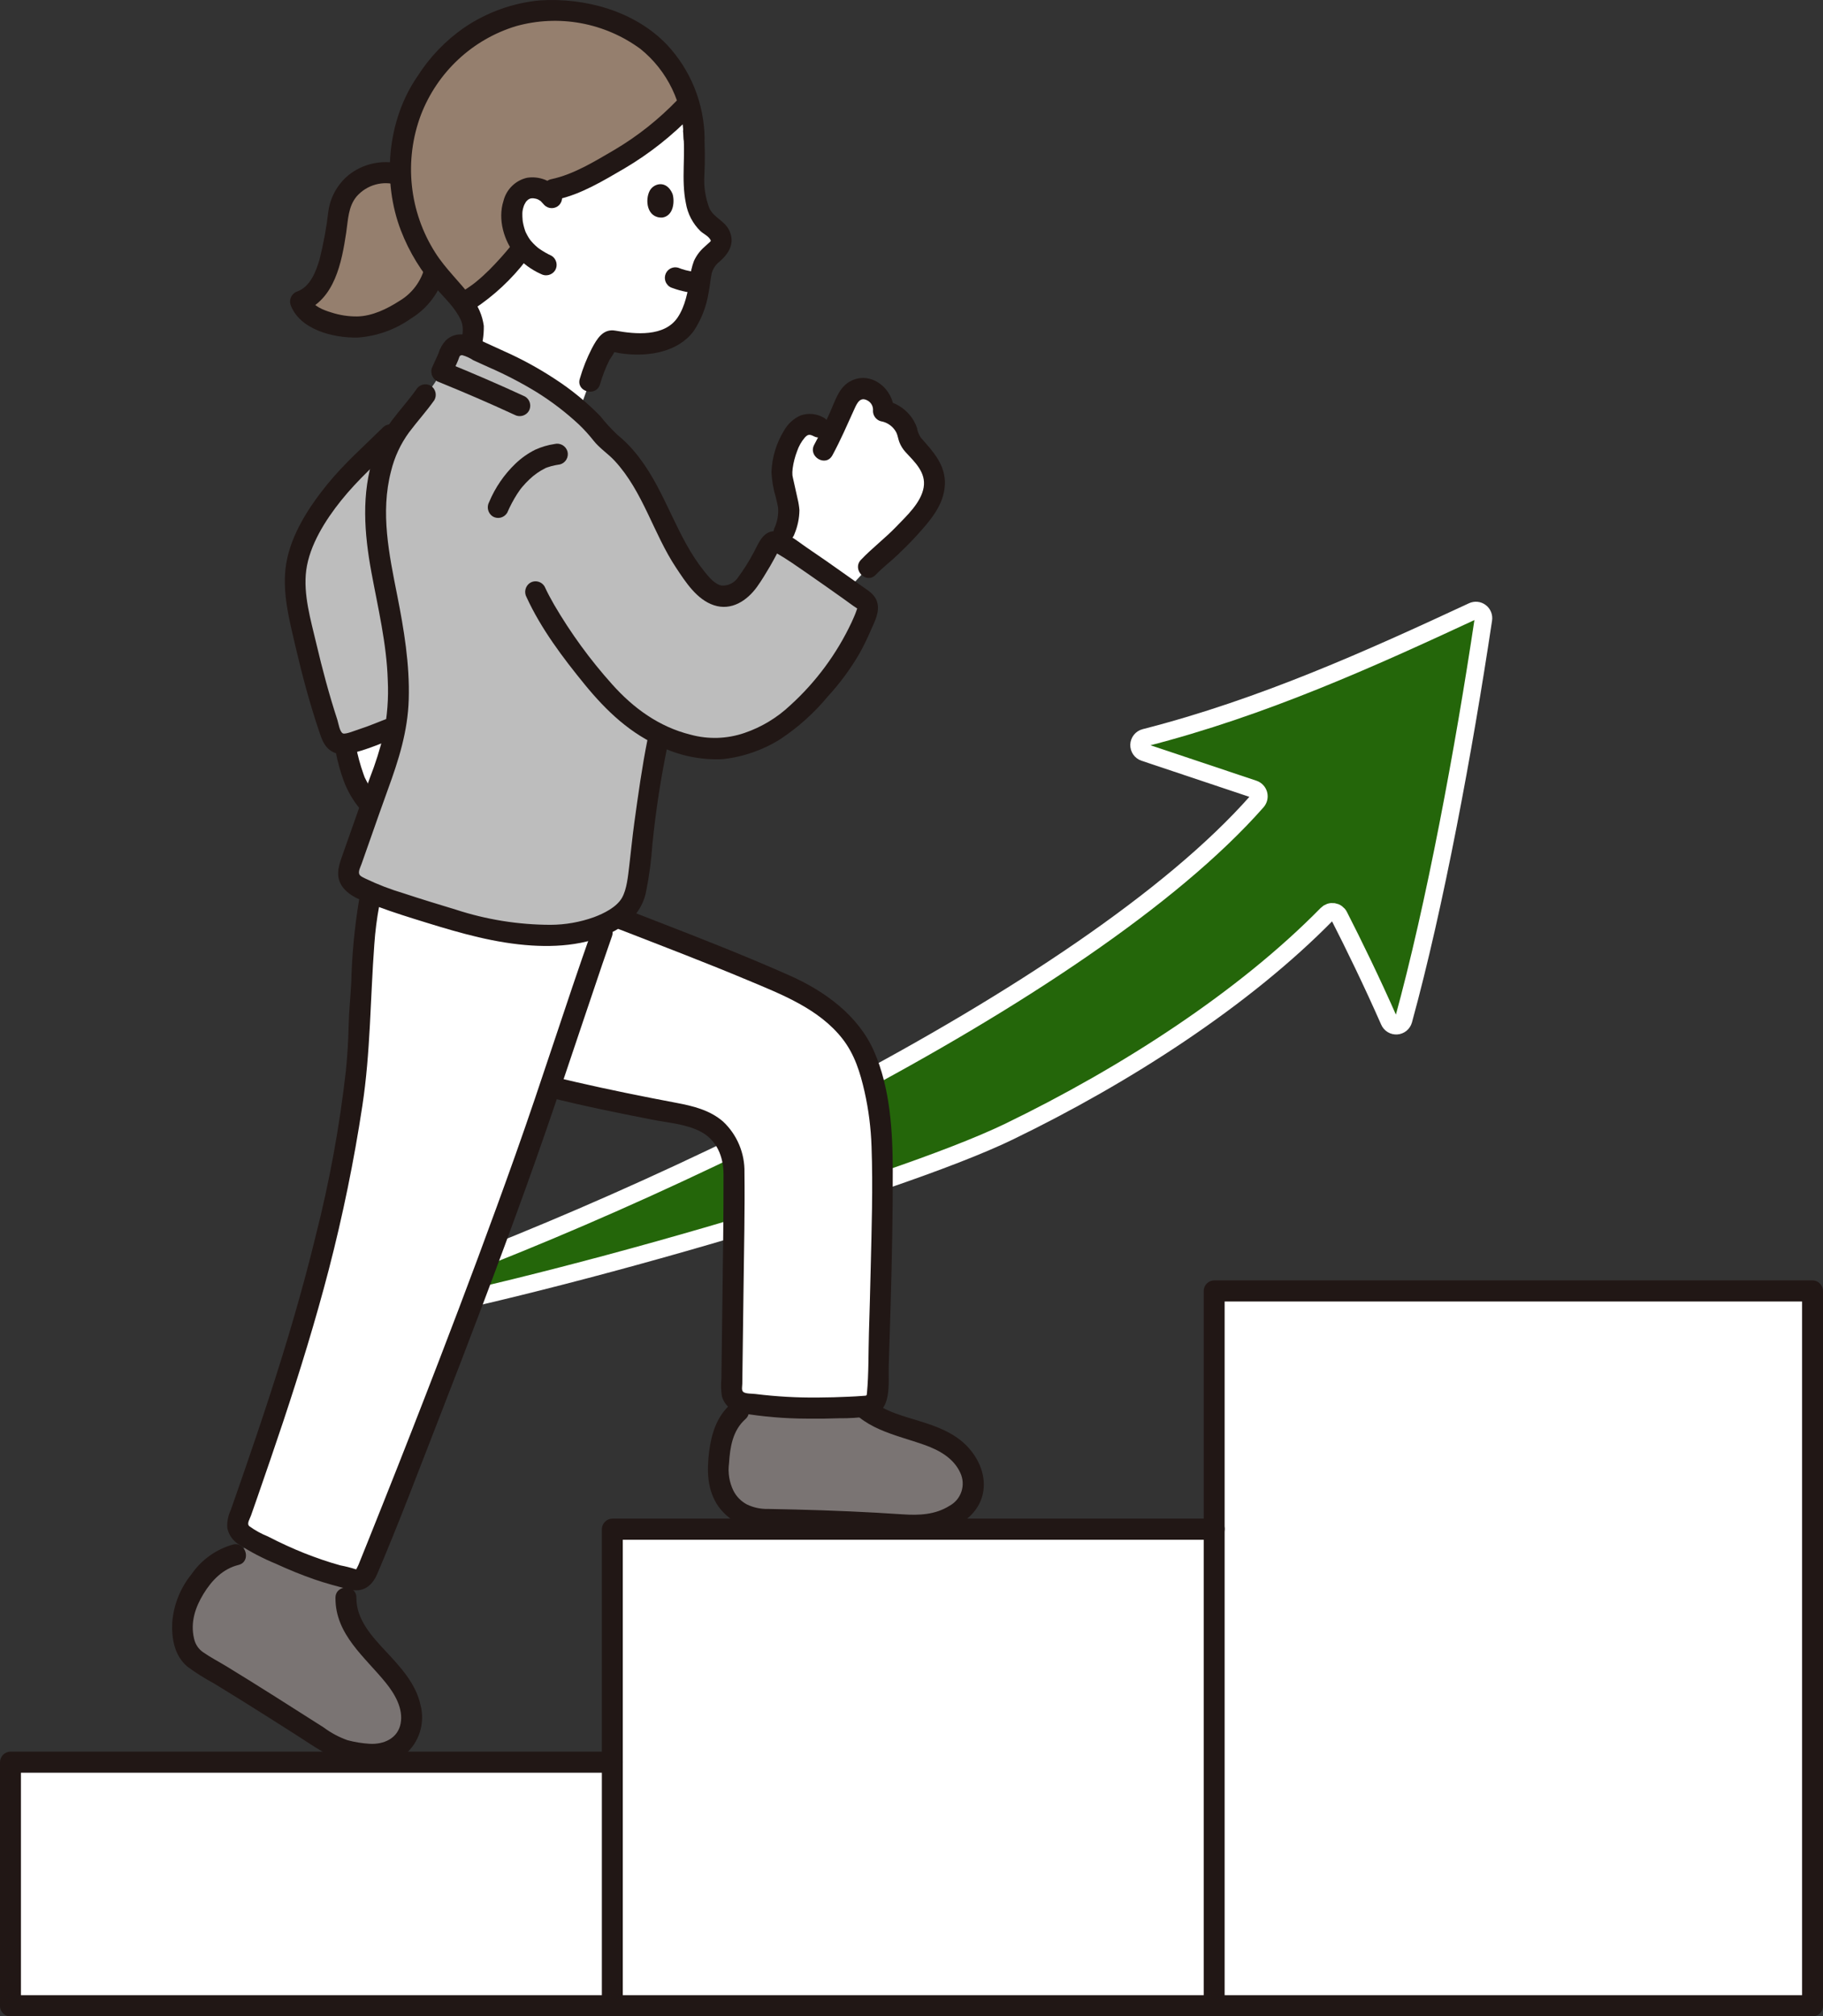 <svg width="104" height="115" viewBox="0 0 104 115" fill="none" xmlns="http://www.w3.org/2000/svg">
<rect x="0" y="0" width="104" height="115" fill="#333333" stroke="none"/>
<g clip-path="url(#clip0_13_343)">
<path d="M21.991 41.672C21.261 41.987 20.504 42.237 19.731 42.42C19.715 42.424 19.698 42.426 19.682 42.426C19.799 43.164 19.994 43.887 20.265 44.582C20.486 45.083 20.794 45.541 21.173 45.933C21.181 45.908 21.191 45.88 21.2 45.853C21.819 44.078 22.335 42.942 22.578 41.454C22.406 41.507 22.211 41.584 21.991 41.672Z" fill="white"/>
<path d="M25.195 15.902C25.158 15.86 25.122 15.818 25.088 15.777C23.891 14.354 23.129 12.611 22.895 10.759C22.831 10.199 22.818 9.634 22.858 9.072C22.956 7.425 23.507 5.837 24.45 4.489C25.266 3.381 25.693 2.819 26.73 2.129C28.163 1.21 29.594 0.673 30.912 0.617C32.37 0.524 33.829 0.769 35.179 1.332C36.013 1.656 36.776 2.144 37.422 2.767C38.068 3.39 38.586 4.137 38.945 4.963C39.382 5.861 39.606 6.85 39.6 7.851C39.641 8.373 39.637 8.897 39.589 9.418C39.573 10.616 39.546 12.28 40.606 12.918C40.82 13.037 40.99 13.224 41.088 13.45C41.322 14.057 40.802 14.303 40.472 14.632C40.264 14.845 40.111 15.105 40.026 15.39C39.965 15.969 39.86 16.542 39.712 17.105C39.615 17.502 39.468 17.884 39.276 18.244C39.002 18.768 38.537 19.165 37.979 19.35C37.03 19.654 36.016 19.691 35.047 19.455C34.955 19.427 34.856 19.433 34.769 19.472C34.681 19.512 34.611 19.582 34.571 19.67C34.337 20.042 34.134 20.433 33.963 20.839C33.847 21.114 33.652 21.758 33.652 21.758C33.652 21.758 33.34 22.615 33.049 23.421C32.027 22.542 30.91 21.782 29.72 21.154C28.647 20.618 27.802 20.259 26.831 19.807C26.928 19.437 26.988 19.058 27.01 18.677C26.96 17.693 25.866 16.675 25.195 15.902Z" fill="white"/>
<path d="M50.756 31.252L50.558 31.44C50.195 31.719 49.854 32.026 49.538 32.357C49.538 32.357 49.055 32.88 48.384 33.606C47.119 32.71 45.21 31.358 44.498 30.971L44.746 30.302L44.915 29.8C45.024 29.476 45.042 29.127 44.968 28.793L44.651 27.369C44.502 26.875 44.761 25.771 45.084 25.143C45.532 24.274 46.168 23.671 47.381 24.874C47.706 24.208 47.975 23.569 48.352 22.75C48.407 22.628 48.486 22.518 48.584 22.427C48.682 22.336 48.797 22.267 48.923 22.222C49.048 22.177 49.181 22.159 49.314 22.168C49.447 22.176 49.577 22.212 49.696 22.273C49.919 22.37 50.106 22.535 50.233 22.744C50.359 22.954 50.417 23.197 50.4 23.442C50.733 23.502 51.042 23.657 51.289 23.891C51.536 24.124 51.711 24.424 51.791 24.756C51.838 25.033 51.981 25.285 52.195 25.466C53.428 26.65 53.73 27.838 52.636 29.219C52.062 29.944 51.433 30.624 50.756 31.252Z" fill="white"/>
<path d="M27.236 100.506H0.597V114.397H103.403V73.628H69.267V87.218H34.932V100.506H27.236Z" fill="white"/>
<path d="M35.529 114.397V100.506C35.529 99.73 34.335 99.729 34.335 100.506V114.397C34.335 115.173 35.529 115.174 35.529 114.397Z" fill="#211715"/>
<path d="M103.403 113.795H0.597C-0.171 113.795 -0.172 115 0.597 115H103.403C104.172 115 104.173 113.795 103.403 113.795Z" fill="#211715"/>
<path d="M69.864 114.398V87.218C69.864 86.442 68.67 86.441 68.67 87.218V114.398C68.67 115.173 69.864 115.174 69.864 114.398Z" fill="#211715"/>
<path d="M1.194 114.397V100.506L0.597 101.108H34.932C35.09 101.106 35.24 101.042 35.352 100.929C35.463 100.817 35.527 100.665 35.529 100.506V87.218L34.932 87.82H69.267C69.425 87.818 69.575 87.754 69.687 87.641C69.798 87.528 69.862 87.377 69.864 87.218V73.628L69.267 74.231H103.403L102.806 73.628V114.397C102.806 115.173 104 115.174 104 114.397V73.628C103.998 73.469 103.934 73.317 103.823 73.205C103.711 73.092 103.561 73.028 103.403 73.026H69.267C69.109 73.028 68.959 73.092 68.847 73.205C68.736 73.317 68.672 73.469 68.67 73.628V87.218L69.267 86.615H34.932C34.774 86.617 34.624 86.681 34.512 86.794C34.401 86.907 34.337 87.058 34.335 87.218V100.506L34.932 99.903H0.597C0.439 99.906 0.289 99.97 0.177 100.082C0.066 100.195 0.002 100.347 0 100.506L0 114.397C0 115.173 1.194 115.174 1.194 114.397Z" fill="#211715"/>
<path d="M84.016 34.86C78.269 37.531 72.064 40.348 65.311 42.073C65.219 42.096 65.138 42.148 65.079 42.222C65.019 42.296 64.985 42.387 64.981 42.482C64.978 42.576 65.005 42.67 65.059 42.748C65.112 42.826 65.19 42.884 65.279 42.914L71.521 45.003C71.59 45.026 71.652 45.066 71.701 45.119C71.751 45.172 71.786 45.237 71.805 45.307C71.823 45.378 71.824 45.452 71.807 45.523C71.79 45.594 71.756 45.659 71.708 45.714C61.933 56.805 35.75 69.233 19.671 74.634C19.567 74.669 19.48 74.742 19.428 74.839C19.375 74.935 19.36 75.048 19.387 75.155C19.413 75.262 19.479 75.356 19.57 75.416C19.661 75.477 19.772 75.5 19.88 75.482C30.614 73.65 51.091 67.672 57.535 64.555C64.25 61.307 70.987 56.94 75.7 52.135C75.748 52.085 75.807 52.048 75.871 52.026C75.936 52.003 76.006 51.997 76.073 52.007C76.141 52.017 76.206 52.043 76.261 52.084C76.317 52.124 76.363 52.177 76.394 52.238C77.215 53.844 78.266 55.999 79.253 58.24C79.289 58.322 79.349 58.392 79.426 58.439C79.502 58.486 79.591 58.507 79.681 58.501C79.77 58.495 79.855 58.461 79.925 58.404C79.994 58.346 80.044 58.269 80.068 58.182C81.862 51.654 83.513 42.755 84.626 35.321C84.638 35.243 84.628 35.163 84.598 35.09C84.569 35.017 84.52 34.954 84.457 34.907C84.395 34.86 84.321 34.83 84.243 34.822C84.166 34.814 84.087 34.827 84.016 34.86Z" fill="#24660A" stroke="#fff" />
<path d="M27.803 1.513C28.766 0.997 29.825 0.692 30.912 0.618C32.37 0.525 33.829 0.77 35.179 1.333C36.013 1.657 36.776 2.145 37.422 2.768C38.068 3.391 38.586 4.138 38.944 4.964C39.08 5.263 39.199 5.57 39.303 5.882L39.086 6.107C38.043 7.169 36.884 8.108 35.63 8.905C34.963 9.302 32.781 10.57 31.608 10.8L31.075 10.905C30.979 10.846 30.876 10.8 30.768 10.768C30.61 10.713 30.441 10.694 30.275 10.713C30.108 10.732 29.948 10.787 29.806 10.876C29.608 11.04 29.451 11.248 29.347 11.483C29.242 11.718 29.193 11.974 29.203 12.232C29.187 12.917 29.41 13.586 29.834 14.121C29.08 15.053 28.012 16.33 26.728 17.104L26.42 17.322C26.003 16.753 25.456 16.218 25.087 15.775C24.995 15.664 24.898 15.543 24.801 15.414C24.755 15.668 24.672 15.914 24.555 16.144C24.111 16.91 23.457 17.529 22.67 17.927C21.884 18.337 21.109 18.682 20.201 18.649C19.484 18.627 17.486 18.313 17.141 17.194C18.861 16.569 19.053 13.815 19.343 11.964C19.514 10.855 20.835 9.402 22.838 9.978C22.829 9.676 22.836 9.373 22.857 9.072C22.955 7.424 23.506 5.837 24.45 4.489C25.266 3.381 25.693 2.819 26.73 2.129C27.077 1.905 27.435 1.7 27.803 1.513Z" fill="#957F6E"/>
<path d="M22.997 9.393C22.499 9.242 21.974 9.207 21.461 9.29C20.948 9.373 20.46 9.572 20.034 9.873C19.686 10.125 19.393 10.446 19.17 10.815C18.947 11.184 18.8 11.595 18.737 12.022C18.63 12.954 18.461 13.878 18.232 14.787C18.034 15.476 17.707 16.334 16.984 16.614C16.832 16.658 16.704 16.76 16.626 16.899C16.548 17.037 16.526 17.201 16.566 17.355C17.069 18.805 19.026 19.283 20.394 19.253C21.486 19.18 22.537 18.806 23.434 18.174C24.391 17.594 25.088 16.663 25.378 15.575C25.544 14.819 24.393 14.496 24.227 15.254C24.122 15.653 23.941 16.028 23.692 16.356C23.444 16.684 23.134 16.959 22.781 17.167C22.085 17.617 21.234 18.03 20.392 18.048C19.885 18.055 19.38 17.977 18.897 17.82C18.48 17.694 17.867 17.47 17.715 17.035L17.298 17.776C19.091 17.083 19.493 14.977 19.75 13.271C19.859 12.544 19.861 11.781 20.347 11.202C20.631 10.878 21.003 10.644 21.416 10.529C21.829 10.414 22.267 10.423 22.676 10.555C23.42 10.753 23.737 9.591 22.994 9.393H22.997Z" fill="#211715"/>
<path d="M31.899 10.845C31.681 10.576 31.397 10.37 31.075 10.246C30.753 10.123 30.405 10.086 30.065 10.14C29.742 10.213 29.446 10.376 29.209 10.608C28.972 10.841 28.803 11.136 28.722 11.46C28.385 12.514 28.75 13.757 29.438 14.582C29.831 15.029 30.316 15.385 30.858 15.627C30.996 15.703 31.157 15.723 31.309 15.682C31.461 15.642 31.592 15.545 31.675 15.41C31.754 15.272 31.776 15.108 31.735 14.954C31.695 14.8 31.597 14.667 31.461 14.586C31.222 14.476 30.993 14.345 30.776 14.194C30.745 14.172 30.714 14.15 30.683 14.127C30.729 14.163 30.725 14.159 30.671 14.115C30.629 14.079 30.587 14.043 30.546 14.005C30.465 13.931 30.389 13.852 30.318 13.77C30.294 13.743 30.271 13.715 30.249 13.687C30.287 13.739 30.286 13.736 30.245 13.681C30.215 13.637 30.185 13.593 30.155 13.548C30.098 13.457 30.051 13.361 30.002 13.266C29.973 13.202 29.972 13.201 29.997 13.262C29.983 13.228 29.971 13.194 29.958 13.159C29.94 13.108 29.923 13.055 29.908 13.002C29.874 12.884 29.846 12.764 29.826 12.643C29.819 12.6 29.819 12.605 29.826 12.659C29.821 12.619 29.817 12.579 29.814 12.54C29.808 12.48 29.804 12.419 29.802 12.357C29.8 12.297 29.798 12.234 29.8 12.173C29.8 12.132 29.803 12.091 29.807 12.052C29.799 12.099 29.799 12.101 29.807 12.057C29.827 11.921 29.864 11.788 29.917 11.661C29.88 11.742 29.966 11.576 29.965 11.578C29.985 11.542 30.007 11.508 30.031 11.474C30.004 11.508 30.004 11.508 30.031 11.478C30.049 11.457 30.187 11.342 30.107 11.397C30.124 11.385 30.262 11.321 30.212 11.338C30.304 11.305 30.403 11.298 30.498 11.321C30.614 11.334 30.724 11.38 30.817 11.453C30.912 11.513 30.817 11.434 30.886 11.513C30.942 11.573 31.001 11.634 31.055 11.697C31.167 11.809 31.319 11.871 31.477 11.871C31.635 11.871 31.787 11.809 31.899 11.697C32.008 11.582 32.069 11.43 32.069 11.271C32.069 11.112 32.008 10.959 31.899 10.845L31.899 10.845Z" fill="#211715"/>
<path d="M38.363 11.048C38.491 11.424 38.462 12.303 37.786 12.409C36.888 12.444 36.79 11.386 37.068 10.875C37.296 10.455 38.015 10.252 38.363 11.048Z" fill="#211715"/>
<path d="M38.965 7.475C39.13 8.845 38.849 10.224 39.128 11.587C39.23 12.196 39.523 12.756 39.964 13.185C40.159 13.359 40.413 13.458 40.538 13.691C40.559 13.729 40.532 13.817 40.568 13.702C40.557 13.734 40.538 13.762 40.514 13.786C40.404 13.887 40.294 13.988 40.182 14.088C39.931 14.307 39.729 14.578 39.589 14.882C39.471 15.199 39.396 15.53 39.367 15.867C39.242 16.625 39.092 17.469 38.654 18.114C37.902 19.221 36.245 19.066 35.112 18.859C34.399 18.728 34.051 19.334 33.765 19.871C33.481 20.424 33.251 21.002 33.078 21.599C32.851 22.342 34.004 22.66 34.23 21.92C34.367 21.439 34.548 20.973 34.772 20.527C34.804 20.467 35.098 20.062 35.077 19.996L35.083 19.986C35.125 19.917 35.06 19.934 34.891 20.039C34.952 20.06 35.016 20.078 35.08 20.091C35.269 20.134 35.462 20.166 35.656 20.185C37.047 20.341 38.693 20.07 39.575 18.88C40.008 18.227 40.297 17.488 40.421 16.713C40.5 16.338 40.523 15.949 40.605 15.576C40.681 15.31 40.842 15.076 41.062 14.91C41.595 14.437 41.938 13.87 41.606 13.149C41.35 12.594 40.734 12.426 40.473 11.887C40.24 11.282 40.141 10.633 40.184 9.985C40.225 9.149 40.218 8.311 40.161 7.476C40.157 7.318 40.092 7.167 39.981 7.055C39.87 6.943 39.721 6.878 39.564 6.873C39.406 6.874 39.255 6.938 39.143 7.051C39.031 7.164 38.968 7.316 38.967 7.476L38.965 7.475Z" fill="#211715"/>
<path d="M40.197 7.891C40.171 5.9 39.403 3.992 38.045 2.546C36.211 0.63 33.38 -0.144 30.799 0.022C29.257 0.166 27.775 0.699 26.49 1.571C25.417 2.313 24.503 3.266 23.803 4.372C22.086 6.87 21.793 10.348 22.874 13.154C23.35 14.387 24.046 15.522 24.928 16.502C25.408 17.038 25.962 17.563 26.277 18.226C26.525 18.749 26.351 19.313 26.204 19.846C25.997 20.594 27.149 20.913 27.355 20.166C27.526 19.657 27.609 19.122 27.6 18.585C27.519 17.99 27.275 17.429 26.896 16.966C26.236 16.079 25.418 15.341 24.825 14.4C24.092 13.247 23.637 11.937 23.496 10.575C23.354 9.213 23.531 7.837 24.011 6.556C24.475 5.35 25.205 4.268 26.146 3.39C27.087 2.512 28.215 1.863 29.442 1.491C30.646 1.155 31.91 1.097 33.139 1.323C34.368 1.549 35.531 2.051 36.541 2.794C37.3 3.407 37.914 4.182 38.34 5.063C38.765 5.945 38.992 6.91 39.003 7.891C39.016 8.665 40.21 8.668 40.197 7.891Z" fill="#211715"/>
<path d="M39.891 15.524C39.728 15.511 39.566 15.494 39.404 15.474L39.563 15.495C39.262 15.458 38.967 15.382 38.685 15.267C38.608 15.246 38.528 15.24 38.449 15.25C38.37 15.261 38.294 15.287 38.225 15.327C38.157 15.367 38.098 15.42 38.051 15.483C38.003 15.546 37.969 15.618 37.949 15.695C37.929 15.771 37.924 15.851 37.935 15.929C37.945 16.008 37.971 16.083 38.011 16.152L38.104 16.274C38.177 16.347 38.268 16.401 38.368 16.428C38.856 16.609 39.37 16.711 39.891 16.73C40.049 16.729 40.201 16.666 40.313 16.553C40.425 16.44 40.487 16.287 40.487 16.127C40.487 15.967 40.425 15.814 40.313 15.701C40.197 15.594 40.047 15.531 39.891 15.525L39.891 15.524Z" fill="#211715"/>
<path d="M29.172 13.992C28.776 14.48 28.357 14.947 27.914 15.392C27.678 15.626 27.433 15.851 27.176 16.061C27.145 16.087 27.113 16.112 27.081 16.138C27.026 16.183 27.158 16.08 27.068 16.148C27.003 16.197 26.938 16.246 26.872 16.293C26.728 16.396 26.58 16.494 26.428 16.586C26.291 16.666 26.192 16.799 26.152 16.953C26.112 17.108 26.134 17.272 26.214 17.41C26.294 17.548 26.425 17.648 26.578 17.689C26.731 17.729 26.894 17.707 27.031 17.626C28.173 16.873 29.182 15.933 30.017 14.844C30.125 14.729 30.186 14.576 30.186 14.418C30.186 14.259 30.125 14.106 30.017 13.992C29.904 13.88 29.752 13.818 29.594 13.818C29.436 13.818 29.285 13.88 29.172 13.992Z" fill="#211715"/>
<path d="M38.664 5.681C37.59 6.802 36.369 7.77 35.035 8.558C33.924 9.205 32.72 9.952 31.451 10.219C30.698 10.377 31.017 11.539 31.768 11.381C33.133 11.095 34.442 10.294 35.638 9.598C37.06 8.758 38.362 7.727 39.509 6.533C40.046 5.978 39.203 5.125 38.664 5.681Z" fill="#211715"/>
<path d="M21.223 25.817C22.491 24.603 23.813 23.377 24.995 21.545C25.266 21.108 25.485 20.641 25.649 20.154C25.682 20.055 25.736 19.965 25.806 19.889C25.876 19.813 25.961 19.753 26.056 19.712C26.15 19.672 26.253 19.652 26.355 19.654C26.458 19.656 26.56 19.68 26.653 19.724C27.701 20.218 28.596 20.532 29.734 21.101C31.109 21.789 33.343 23.435 34.254 24.667L34.549 25.065C34.825 25.231 35.079 25.432 35.304 25.664C35.936 26.329 36.479 27.075 36.919 27.882C37.752 29.331 38.012 30.348 38.836 31.699C39.484 32.679 40.264 33.94 41.188 34.003C42.304 34.078 42.77 33.002 43.315 32.153C43.587 31.731 43.766 31.323 43.951 31.032C44.006 30.959 44.086 30.909 44.175 30.891C44.264 30.874 44.357 30.891 44.434 30.939C45.287 31.376 48.36 33.599 49.301 34.255C49.395 34.345 49.459 34.461 49.484 34.589C49.51 34.716 49.495 34.848 49.444 34.968C48.566 37.177 47.836 38.315 45.611 40.551C44.365 41.804 42.131 42.92 40.306 42.683C39.369 42.571 38.457 42.305 37.606 41.895C37.145 44.1 37.039 45.131 36.641 47.948C36.573 48.86 36.456 49.767 36.289 50.666C36.072 51.6 35.825 52.041 34.521 52.686C32.135 53.864 28.528 53.288 25.733 52.428C23.544 51.753 21.543 51.159 20.473 50.593C20.344 50.536 20.227 50.453 20.13 50.351C20.032 50.248 19.956 50.127 19.905 49.995C19.861 49.743 19.896 49.483 20.004 49.252C20.465 47.93 20.74 47.175 21.201 45.853C21.819 44.078 22.335 42.942 22.578 41.455C21.961 41.647 21.053 42.129 19.731 42.421C19.563 42.457 19.388 42.429 19.239 42.343C19.09 42.258 18.976 42.12 18.921 41.956C18.144 39.661 17.521 37.316 17.055 34.937C16.773 33.45 16.688 32.38 17.317 30.952C18.339 28.631 19.744 27.233 21.223 25.817Z" fill="#BDBDBD"/>
<path d="M53.682 86.764C53.801 86.724 53.92 86.679 54.036 86.629C54.364 86.507 54.66 86.315 54.906 86.065C55.152 85.815 55.34 85.514 55.458 85.183C55.766 84.149 55.087 83.038 54.192 82.445C53.297 81.853 52.219 81.632 51.202 81.294C50.472 81.079 49.795 80.713 49.215 80.218C47.081 80.385 44.937 80.335 42.813 80.069C41.177 80.813 41.038 82.371 40.967 83.939C40.971 84.459 41.111 84.97 41.375 85.418C41.614 85.811 41.953 86.134 42.355 86.352C42.759 86.571 43.212 86.677 43.669 86.662C46.727 86.716 49.331 86.816 51.994 87.008C52.567 87.04 53.141 86.957 53.682 86.764Z" fill="#7A7473"/>
<path d="M21.089 100.059C21.405 100.09 21.725 100.056 22.028 99.959C22.331 99.862 22.611 99.704 22.852 99.496C23.647 98.742 23.62 97.593 23.131 96.609C22.642 95.625 21.802 94.875 21.077 94.052C20.352 93.23 19.701 92.229 19.733 91.13C19.733 91.13 19.748 90.652 19.769 89.995C18.193 89.595 16.665 89.018 15.216 88.274C14.918 88.13 14.646 88.014 14.355 87.876C14.079 88.172 13.774 88.439 13.446 88.675C12.165 88.966 11.306 90.082 10.72 91.286C10.52 91.692 10.416 92.14 10.418 92.593C10.384 93.569 10.548 94.322 11.382 94.818C14.023 96.387 16.354 97.906 18.882 99.501C19.483 99.881 20.163 99.945 20.866 100.039C20.94 100.048 21.014 100.055 21.089 100.059Z" fill="#7A7473"/>
<path d="M48.12 79.782C49.087 81.504 51.076 81.814 52.765 82.419C53.583 82.712 54.407 83.169 54.784 84.003C54.94 84.335 54.965 84.714 54.851 85.064C54.738 85.413 54.496 85.705 54.175 85.879C53.35 86.402 52.417 86.433 51.478 86.369C50.487 86.302 49.496 86.247 48.505 86.203C47.47 86.157 46.433 86.121 45.396 86.096C44.869 86.083 44.342 86.073 43.815 86.062C43.4 86.074 42.988 85.987 42.613 85.807C42.279 85.631 42.007 85.354 41.837 85.014C41.605 84.534 41.519 83.996 41.589 83.466C41.648 82.533 41.796 81.589 42.525 80.94C43.102 80.426 42.256 79.576 41.68 80.088C40.9 80.783 40.586 81.757 40.459 82.769C40.321 83.871 40.328 84.974 40.985 85.922C41.276 86.319 41.652 86.645 42.085 86.876C42.518 87.107 42.996 87.236 43.486 87.255C44.688 87.341 45.907 87.31 47.113 87.352C48.247 87.392 49.381 87.445 50.515 87.512C51.69 87.582 52.817 87.719 53.951 87.305C54.904 86.957 55.819 86.285 56.062 85.235C56.301 84.211 55.849 83.171 55.136 82.448C54.255 81.556 53.013 81.221 51.852 80.868C50.832 80.556 49.708 80.163 49.153 79.173C48.773 78.499 47.741 79.105 48.121 79.782L48.12 79.782Z" fill="#211715"/>
<path d="M19.138 91.129C19.122 93.224 20.824 94.508 22.016 95.986C22.524 96.614 23.015 97.453 22.856 98.298C22.694 99.157 21.884 99.503 21.091 99.457C20.662 99.432 20.236 99.363 19.821 99.251C19.332 99.077 18.872 98.83 18.456 98.519C17.542 97.939 16.63 97.356 15.715 96.778C14.794 96.196 13.87 95.62 12.941 95.052C12.495 94.781 12.02 94.535 11.592 94.239C11.324 94.056 11.138 93.776 11.071 93.458C10.852 92.539 11.136 91.679 11.611 90.903C12.082 90.134 12.713 89.477 13.607 89.256C14.353 89.072 14.037 87.909 13.289 88.094C12.328 88.363 11.49 88.963 10.921 89.79C10.29 90.569 9.908 91.523 9.826 92.526C9.781 93.455 9.95 94.44 10.699 95.062C11.18 95.417 11.687 95.737 12.214 96.018C12.765 96.353 13.313 96.691 13.859 97.032C14.895 97.678 15.924 98.334 16.954 98.989C17.959 99.628 18.896 100.347 20.096 100.536C21.144 100.701 22.221 100.772 23.105 100.066C23.5 99.731 23.793 99.291 23.95 98.795C24.108 98.299 24.123 97.769 23.994 97.264C23.737 96.034 22.841 95.073 22.015 94.188C21.222 93.339 20.323 92.373 20.332 91.129C20.338 90.353 19.144 90.353 19.138 91.129V91.129Z" fill="#211715"/>
<path d="M25.321 52.301L25.734 52.428C28.529 53.289 32.135 53.864 34.522 52.685C34.754 52.573 34.98 52.447 35.199 52.309C38.594 53.632 42.08 54.946 45.266 56.389C46.176 56.846 47.026 57.417 47.795 58.089C48.675 58.89 49.313 59.925 49.636 61.076C50.121 62.764 50.356 64.515 50.333 66.273C50.358 70.39 50.191 75.461 50.05 79.575C50.039 79.744 49.966 79.902 49.845 80.019C49.723 80.135 49.563 80.201 49.396 80.204C47.053 80.404 44.695 80.336 42.368 80C42.2 79.984 42.044 79.907 41.929 79.783C41.814 79.659 41.749 79.496 41.745 79.327C41.799 74.933 41.874 70.089 41.874 66.875C41.893 66.09 41.633 65.325 41.143 64.715C40.671 64.13 39.921 63.76 38.833 63.557C36.991 63.215 33.482 62.515 31.389 61.981C31.267 62.341 31.142 62.705 31.016 63.072C29.438 67.665 26.34 76.227 21.094 89.243C20.945 89.611 20.792 90.07 20.418 90.122C20.267 90.122 20.117 90.094 19.975 90.041C17.884 89.527 15.876 88.714 14.014 87.625C13.85 87.557 13.715 87.433 13.635 87.273C13.555 87.114 13.534 86.931 13.576 86.758C16.134 79.451 18.801 71.708 20.062 63.127C20.325 61.494 20.468 59.843 20.489 58.189C20.738 55.551 20.626 53.192 21.187 50.923C22.23 51.354 23.711 51.806 25.321 52.301Z" fill="white"/>
<path d="M35.388 53.025C37.816 53.969 40.25 54.897 42.654 55.904C44.586 56.714 46.732 57.539 48.069 59.256C48.761 60.148 49.075 61.18 49.323 62.269C49.553 63.294 49.685 64.339 49.72 65.39C49.805 67.716 49.725 70.059 49.671 72.385C49.643 73.594 49.61 74.802 49.572 76.01C49.537 77.151 49.564 78.318 49.459 79.454C49.443 79.627 49.441 79.595 49.22 79.614C48.958 79.637 48.693 79.648 48.43 79.661C47.85 79.689 47.27 79.705 46.689 79.708C45.487 79.722 44.286 79.654 43.094 79.506C42.919 79.482 42.54 79.502 42.403 79.389C42.286 79.293 42.346 79.072 42.347 78.918L42.371 77.056C42.388 75.815 42.404 74.574 42.42 73.332C42.446 71.181 42.497 69.027 42.471 66.875C42.483 66.33 42.379 65.789 42.168 65.287C41.957 64.786 41.643 64.335 41.247 63.964C40.486 63.31 39.543 63.082 38.584 62.901C36.668 62.539 34.755 62.152 32.854 61.715C32.417 61.614 31.982 61.51 31.547 61.4C30.801 61.211 30.484 62.373 31.23 62.562C33.214 63.066 35.224 63.471 37.232 63.864C38.128 64.039 39.143 64.111 39.962 64.537C40.888 65.017 41.274 65.962 41.276 66.977C41.281 69.277 41.246 71.577 41.216 73.877C41.2 75.168 41.184 76.459 41.166 77.75L41.155 78.646C41.123 78.973 41.133 79.303 41.182 79.629C41.251 79.879 41.391 80.103 41.585 80.274C41.778 80.446 42.017 80.556 42.272 80.593C43.51 80.802 44.764 80.908 46.02 80.911C46.633 80.92 47.247 80.914 47.86 80.891C48.444 80.897 49.027 80.86 49.605 80.78C50.922 80.533 50.669 78.903 50.702 77.897C50.742 76.668 50.78 75.438 50.816 74.209C50.884 71.728 50.937 69.245 50.931 66.763C50.925 64.501 50.786 62.063 49.865 59.965C48.962 57.907 47.045 56.527 45.058 55.643C42.604 54.551 40.102 53.572 37.6 52.6C36.969 52.355 36.337 52.11 35.705 51.865C35.552 51.824 35.389 51.845 35.252 51.924C35.114 52.003 35.013 52.133 34.97 52.287C34.932 52.441 34.954 52.604 35.032 52.742C35.11 52.88 35.237 52.982 35.388 53.028L35.388 53.025Z" fill="#211715"/>
<path d="M21.846 24.381C20.771 25.439 19.635 26.441 18.679 27.615C17.639 28.893 16.609 30.47 16.331 32.128C16.064 33.717 16.505 35.36 16.864 36.902C17.241 38.52 17.672 40.131 18.203 41.704C18.345 42.126 18.473 42.542 18.856 42.807C19.309 43.12 19.794 43.035 20.293 42.903C21.076 42.697 21.808 42.369 22.566 42.092C23.282 41.831 22.973 40.666 22.248 40.93C21.654 41.147 21.077 41.406 20.473 41.597C20.278 41.657 19.713 41.897 19.563 41.83C19.379 41.748 19.305 41.24 19.248 41.062C18.779 39.628 18.388 38.166 18.043 36.697C17.731 35.369 17.288 33.895 17.471 32.519C17.663 31.084 18.567 29.662 19.453 28.555C20.422 27.343 21.589 26.317 22.691 25.233C23.242 24.691 22.397 23.839 21.846 24.381Z" fill="#211715"/>
<path d="M19.153 42.885C19.26 43.446 19.412 43.998 19.608 44.535C19.828 45.123 20.146 45.669 20.549 46.148C20.661 46.261 20.813 46.324 20.971 46.324C21.129 46.324 21.281 46.261 21.393 46.148C21.501 46.033 21.561 45.881 21.561 45.722C21.561 45.564 21.501 45.411 21.393 45.297L21.336 45.227C21.242 45.111 21.38 45.292 21.33 45.219C21.29 45.158 21.246 45.101 21.206 45.04C21.13 44.927 21.058 44.812 20.991 44.693C20.928 44.583 20.871 44.471 20.816 44.358C20.806 44.338 20.781 44.261 20.81 44.348C20.842 44.446 20.805 44.334 20.796 44.313C20.773 44.252 20.751 44.192 20.73 44.132C20.549 43.62 20.407 43.096 20.304 42.563C20.262 42.41 20.161 42.279 20.023 42.2C19.886 42.121 19.723 42.1 19.57 42.142C19.419 42.187 19.292 42.29 19.214 42.428C19.136 42.566 19.114 42.728 19.152 42.883L19.153 42.885Z" fill="#211715"/>
<path d="M25.778 21.342C25.887 21.071 26.028 20.816 26.137 20.545C26.211 20.361 26.196 20.258 26.37 20.257C26.593 20.319 26.804 20.416 26.997 20.544C27.281 20.674 27.566 20.802 27.85 20.932C28.807 21.346 29.733 21.827 30.623 22.371C31.488 22.91 32.299 23.532 33.045 24.229C33.34 24.513 33.615 24.818 33.869 25.141C34.214 25.575 34.686 25.873 35.063 26.279C36.69 28.036 37.266 30.419 38.57 32.381C39.114 33.2 39.751 34.199 40.732 34.521C41.73 34.849 42.617 34.259 43.185 33.474C43.458 33.096 43.698 32.686 43.937 32.285C44.071 32.061 44.189 31.827 44.315 31.598C44.353 31.54 44.387 31.48 44.417 31.417C44.406 31.387 44.183 31.525 44.178 31.48C44.178 31.482 44.274 31.534 44.305 31.552C44.902 31.895 45.469 32.297 46.035 32.688C46.731 33.168 47.422 33.657 48.112 34.147C48.368 34.328 48.618 34.523 48.882 34.691C49.003 34.768 48.897 34.727 48.907 34.697C48.916 34.667 48.86 34.823 48.849 34.858C48.776 35.073 48.675 35.283 48.584 35.49C47.739 37.289 46.547 38.901 45.079 40.232C44.33 40.938 43.439 41.475 42.468 41.805C41.475 42.145 40.404 42.178 39.392 41.901C37.601 41.456 36.135 40.392 34.918 39.026C33.667 37.632 32.561 36.113 31.614 34.493C31.418 34.154 31.233 33.808 31.069 33.451C30.988 33.314 30.857 33.214 30.704 33.174C30.551 33.133 30.389 33.155 30.252 33.235C30.118 33.318 30.021 33.45 29.981 33.603C29.941 33.757 29.961 33.92 30.038 34.059C30.864 35.858 32.104 37.503 33.347 39.027C34.598 40.559 35.984 41.877 37.829 42.65C38.896 43.132 40.06 43.354 41.228 43.298C42.398 43.174 43.525 42.782 44.523 42.153C45.534 41.483 46.442 40.667 47.218 39.732C47.913 38.977 48.524 38.148 49.04 37.258C49.273 36.837 49.485 36.404 49.674 35.961C49.895 35.451 50.212 34.893 50.035 34.322C49.903 33.895 49.532 33.687 49.192 33.446C48.884 33.228 48.576 33.01 48.268 32.792C47.522 32.262 46.772 31.734 46.012 31.222C45.475 30.861 44.66 30.129 43.967 30.324C43.408 30.481 43.204 31.167 42.938 31.619C42.697 32.066 42.425 32.495 42.124 32.903C42.026 33.062 41.887 33.192 41.722 33.279C41.557 33.366 41.373 33.407 41.187 33.399C40.774 33.338 40.428 32.896 40.185 32.595C38.612 30.651 38.01 28.142 36.503 26.148C36.136 25.65 35.709 25.199 35.231 24.807C34.875 24.474 34.544 24.114 34.243 23.73C33.467 22.938 32.608 22.234 31.681 21.63C30.746 21.014 29.762 20.476 28.74 20.023C28.185 19.767 27.629 19.515 27.074 19.261C26.519 19.006 25.916 18.963 25.435 19.411C25.241 19.623 25.098 19.876 25.014 20.152C24.893 20.446 24.745 20.727 24.626 21.023C24.585 21.177 24.606 21.341 24.684 21.48C24.762 21.619 24.892 21.721 25.044 21.764C25.197 21.802 25.358 21.78 25.495 21.701C25.632 21.623 25.734 21.494 25.779 21.342L25.778 21.342Z" fill="#211715"/>
<path d="M36.944 42.159C36.629 43.725 36.411 45.305 36.192 46.886C36.076 47.721 35.999 48.557 35.897 49.393C35.826 49.977 35.758 50.739 35.476 51.219C35.167 51.745 34.458 52.096 33.883 52.312C33.09 52.596 32.256 52.743 31.415 52.747C29.577 52.744 27.751 52.452 26.002 51.88C25.005 51.579 24.008 51.274 23.017 50.947C22.271 50.725 21.544 50.445 20.843 50.108C20.737 50.053 20.544 49.98 20.495 49.857C20.429 49.688 20.572 49.432 20.627 49.272C20.795 48.788 20.966 48.306 21.137 47.824C21.468 46.89 21.79 45.952 22.131 45.022C22.746 43.339 23.265 41.703 23.318 39.892C23.378 37.899 23.048 35.912 22.662 33.963C22.198 31.616 21.692 29.244 22.309 26.873C22.502 26.075 22.851 25.322 23.335 24.66C23.803 24.035 24.329 23.46 24.78 22.82C24.859 22.682 24.88 22.518 24.84 22.364C24.8 22.21 24.702 22.078 24.566 21.996C24.428 21.919 24.267 21.898 24.114 21.938C23.962 21.979 23.831 22.077 23.749 22.212C23.314 22.829 22.805 23.385 22.352 23.988C21.904 24.589 21.557 25.261 21.326 25.976C20.604 28.158 20.779 30.42 21.189 32.644C21.565 34.683 22.059 36.719 22.122 38.801C22.172 39.825 22.094 40.85 21.892 41.854C21.686 42.706 21.422 43.542 21.104 44.358C20.748 45.329 20.409 46.306 20.064 47.28C19.898 47.748 19.733 48.216 19.568 48.684C19.372 49.243 19.137 49.823 19.427 50.396C19.797 51.131 20.787 51.42 21.497 51.688C22.431 52.04 23.387 52.334 24.341 52.629C26.308 53.237 28.274 53.797 30.339 53.927C32.16 54.041 34.152 53.816 35.672 52.709C36.294 52.258 36.72 51.584 36.864 50.825C37.041 49.94 37.16 49.044 37.219 48.142C37.41 46.24 37.702 44.35 38.093 42.479C38.245 41.722 37.095 41.398 36.942 42.159L36.944 42.159Z" fill="#211715"/>
<path d="M20.482 51.351C20.225 52.9 20.077 54.466 20.039 56.036C19.995 56.877 19.904 57.719 19.887 58.561C19.87 59.403 19.816 60.235 19.732 61.069C19.375 64.24 18.8 67.383 18.013 70.475C17.263 73.566 16.358 76.616 15.374 79.639C14.897 81.105 14.402 82.565 13.898 84.022C13.657 84.718 13.415 85.414 13.171 86.11C13.014 86.433 12.944 86.792 12.968 87.151C13.005 87.335 13.078 87.509 13.183 87.664C13.287 87.819 13.421 87.952 13.576 88.055C14.264 88.502 14.992 88.884 15.751 89.195C16.463 89.522 17.19 89.821 17.93 90.078C18.587 90.306 19.254 90.482 19.927 90.653C20.703 90.85 21.221 90.472 21.524 89.762C22.764 86.853 23.88 83.883 25.03 80.935C26.741 76.548 28.412 72.145 30.01 67.715C31.533 63.495 32.922 59.231 34.365 54.983C34.544 54.455 34.727 53.927 34.912 53.401C35.171 52.669 34.017 52.354 33.761 53.081C32.257 57.331 30.911 61.636 29.399 65.884C28.007 69.8 26.549 73.691 25.057 77.569C24.012 80.286 22.951 82.998 21.872 85.702C21.579 86.439 21.285 87.174 20.99 87.91C20.833 88.301 20.676 88.692 20.518 89.083C20.478 89.195 20.43 89.305 20.374 89.41C20.354 89.451 20.331 89.49 20.304 89.527C20.278 89.559 20.413 89.553 20.299 89.505C20.009 89.412 19.713 89.337 19.414 89.28C19.062 89.183 18.713 89.075 18.367 88.956C17.683 88.723 17.01 88.455 16.353 88.153C15.989 87.986 15.628 87.811 15.272 87.626C14.9 87.477 14.547 87.282 14.222 87.046C14.062 86.898 14.248 86.643 14.322 86.43C14.45 86.063 14.579 85.695 14.707 85.328C15.197 83.921 15.678 82.511 16.151 81.098C17.104 78.228 17.996 75.336 18.758 72.408C19.555 69.332 20.194 66.217 20.671 63.074C21.137 60.023 21.125 56.928 21.355 53.856C21.405 53.123 21.498 52.393 21.633 51.671C21.779 50.913 20.628 50.589 20.481 51.35L20.482 51.351Z" fill="#211715"/>
<path d="M47.022 23.838C46.82 23.716 46.595 23.641 46.361 23.616C46.127 23.592 45.891 23.619 45.668 23.696C45.276 23.872 44.95 24.169 44.736 24.544C44.29 25.264 44.04 26.089 44.011 26.938C44.037 27.428 44.122 27.914 44.264 28.384C44.306 28.569 44.354 28.754 44.388 28.94C44.423 29.353 44.347 29.767 44.169 30.141C43.922 30.877 45.075 31.192 45.321 30.461C45.503 30.029 45.6 29.565 45.606 29.096C45.588 28.875 45.553 28.655 45.5 28.44C45.41 28.038 45.323 27.637 45.231 27.235C45.223 27.196 45.199 27.048 45.208 27.141C45.197 26.998 45.201 26.854 45.221 26.712C45.268 26.375 45.353 26.045 45.475 25.728C45.571 25.446 45.719 25.185 45.911 24.959C46.075 24.782 46.171 24.751 46.419 24.878C46.557 24.955 46.718 24.975 46.87 24.935C47.023 24.894 47.153 24.797 47.236 24.661C47.314 24.523 47.336 24.359 47.296 24.205C47.256 24.051 47.157 23.919 47.022 23.837L47.022 23.838Z" fill="#211715"/>
<path d="M47.484 25.975C47.954 25.11 48.342 24.206 48.75 23.31C48.904 22.971 49.078 22.611 49.499 22.848C49.602 22.905 49.686 22.992 49.74 23.098C49.794 23.204 49.816 23.324 49.802 23.442C49.803 23.573 49.847 23.701 49.926 23.806C50.005 23.91 50.115 23.987 50.241 24.023C50.428 24.053 50.607 24.127 50.762 24.238C50.917 24.35 51.044 24.496 51.134 24.666C51.217 24.838 51.237 25.037 51.307 25.216C51.387 25.425 51.507 25.617 51.658 25.782C52.179 26.347 52.84 26.944 52.693 27.802C52.543 28.676 51.715 29.429 51.131 30.037C50.49 30.705 49.75 31.261 49.115 31.93C48.584 32.491 49.427 33.344 49.959 32.783C50.351 32.37 50.804 32.035 51.213 31.643C51.582 31.291 51.945 30.932 52.288 30.553C53.032 29.733 53.844 28.829 53.903 27.661C53.961 26.52 53.231 25.754 52.537 24.968C52.421 24.795 52.343 24.599 52.309 24.393C52.218 24.129 52.079 23.884 51.9 23.67C51.554 23.257 51.081 22.972 50.557 22.86L50.995 23.441C51.001 22.171 49.651 21.073 48.454 21.777C47.851 22.132 47.644 22.862 47.373 23.467C47.085 24.11 46.787 24.747 46.451 25.365C46.082 26.045 47.113 26.654 47.483 25.973L47.484 25.975Z" fill="#211715"/>
<path d="M31.638 25.324C31.255 25.38 30.881 25.491 30.528 25.652C30.116 25.859 29.736 26.127 29.403 26.448C28.759 27.066 28.249 27.811 27.904 28.636C27.828 28.775 27.808 28.938 27.848 29.092C27.888 29.245 27.985 29.377 28.119 29.461C28.256 29.539 28.418 29.561 28.571 29.521C28.723 29.48 28.854 29.381 28.936 29.245C29.096 28.873 29.286 28.515 29.503 28.174C29.557 28.091 29.612 28.01 29.67 27.93C29.696 27.895 29.743 27.835 29.69 27.902C29.724 27.859 29.758 27.817 29.792 27.776C29.921 27.622 30.059 27.476 30.206 27.338C30.474 27.082 30.779 26.868 31.11 26.703C31.21 26.65 31.045 26.723 31.112 26.7C31.147 26.687 31.181 26.672 31.216 26.66C31.292 26.633 31.368 26.609 31.446 26.588C31.613 26.545 31.784 26.511 31.955 26.486C32.108 26.443 32.237 26.341 32.316 26.202C32.394 26.063 32.415 25.899 32.373 25.745C32.327 25.593 32.226 25.465 32.089 25.386C31.952 25.308 31.791 25.285 31.639 25.323L31.638 25.324Z" fill="#211715" />
<path d="M25.062 21.799C26.504 22.386 27.904 22.987 29.353 23.658C29.491 23.734 29.652 23.754 29.804 23.714C29.956 23.674 30.087 23.576 30.17 23.442C30.248 23.304 30.27 23.14 30.23 22.985C30.19 22.831 30.091 22.699 29.956 22.618C28.448 21.919 26.918 21.262 25.38 20.637C25.227 20.595 25.064 20.616 24.927 20.695C24.789 20.774 24.688 20.905 24.645 21.058C24.607 21.212 24.629 21.375 24.707 21.514C24.785 21.651 24.912 21.754 25.063 21.799L25.062 21.799Z" fill="#211715"/>
</g>
<defs>
<clipPath id="clip0_13_343">
<rect width="104" height="115" fill="white"/>
</clipPath>
</defs>
</svg>
